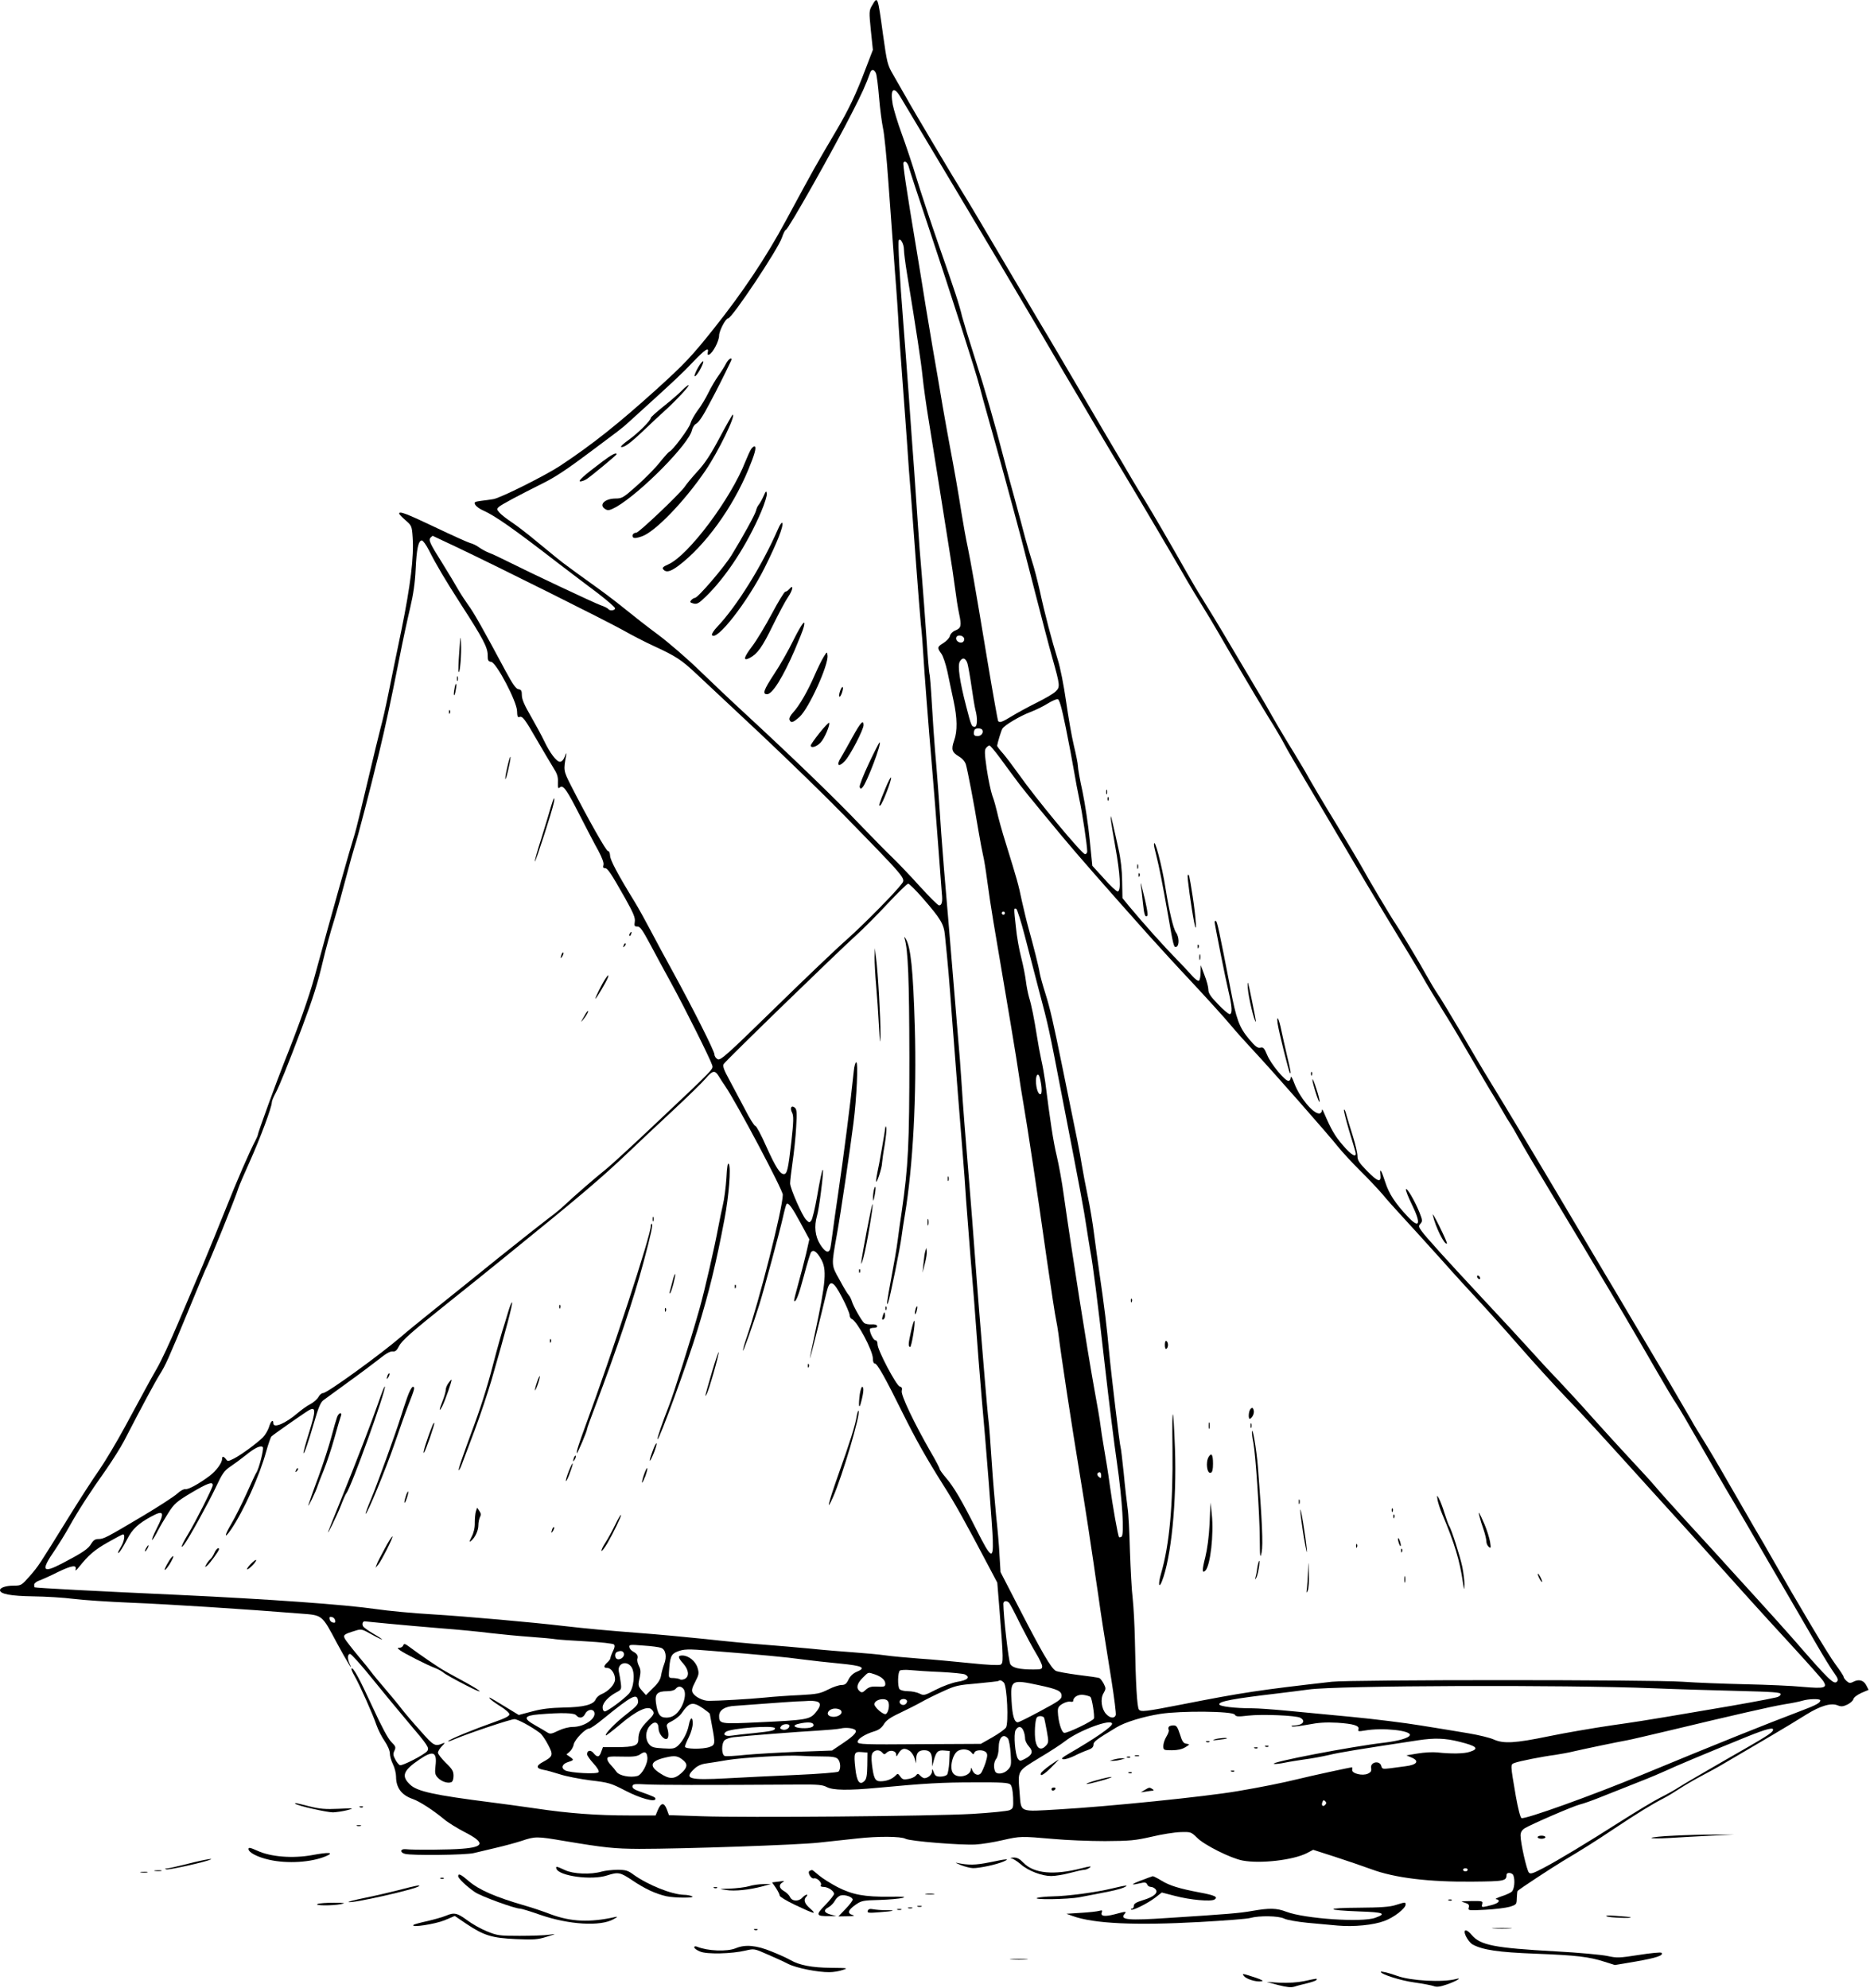 <?xml version="1.0" standalone="no"?>
<!DOCTYPE svg PUBLIC "-//W3C//DTD SVG 20010904//EN"
 "http://www.w3.org/TR/2001/REC-SVG-20010904/DTD/svg10.dtd">
<svg version="1.0" xmlns="http://www.w3.org/2000/svg"
 width="1204pt" height="1280pt" viewBox="0 0 1204 1280"
 preserveAspectRatio="xMidYMid meet">
<g transform="translate(0,1280) scale(0.1,-0.1)"
fill="#000000" stroke="none">
<path d="M5615 12765 c-20 -34 -20 -41 -8 -161 l13 -125 -46 -120 c-63 -167
-110 -265 -189 -399 -144 -245 -133 -225 -326 -582 -127 -236 -277 -460 -460
-690 -144 -181 -189 -229 -371 -394 -245 -221 -410 -353 -621 -493 -92 -61
-387 -209 -431 -215 -17 -3 -52 -8 -79 -11 -42 -6 -46 -8 -37 -25 6 -11 29
-28 53 -38 76 -34 193 -116 479 -337 79 -60 194 -148 256 -194 61 -47 112 -91
112 -98 0 -15 -36 -18 -44 -4 -4 5 -25 16 -49 24 -42 15 -462 213 -607 286
-41 21 -91 44 -110 51 -19 7 -48 23 -65 35 -16 12 -42 25 -57 28 -15 4 -117
50 -226 102 -185 88 -232 106 -232 88 0 -4 18 -23 41 -43 39 -34 41 -37 46
-110 9 -124 -14 -310 -72 -595 -31 -148 -69 -335 -85 -415 -16 -80 -38 -176
-49 -215 -10 -38 -49 -198 -86 -355 -37 -157 -73 -305 -81 -330 -30 -94 -143
-494 -259 -920 -35 -129 -105 -325 -195 -550 -48 -120 -170 -455 -170 -467 0
-4 -7 -21 -16 -38 -36 -67 -120 -261 -191 -440 -41 -104 -108 -266 -147 -360
-40 -93 -112 -263 -161 -378 -48 -114 -108 -242 -133 -285 -24 -42 -60 -106
-79 -142 -20 -36 -78 -144 -130 -240 -52 -96 -126 -220 -164 -275 -39 -55
-130 -196 -202 -313 -191 -308 -187 -303 -245 -370 -53 -60 -55 -62 -104 -62
-49 0 -88 -13 -88 -29 0 -25 70 -38 213 -40 81 -1 197 -8 258 -16 61 -8 229
-19 372 -25 232 -9 747 -42 1092 -70 143 -11 136 -5 235 -191 58 -108 112
-197 81 -132 -15 31 -14 63 3 63 8 0 70 -69 137 -152 68 -84 174 -213 236
-286 130 -153 139 -167 123 -188 -20 -24 -160 -96 -175 -90 -8 3 -21 19 -30
37 -14 25 -15 37 -5 57 10 22 7 28 -21 56 -21 21 -63 100 -121 226 -86 187
-125 257 -135 246 -3 -3 6 -24 20 -48 33 -57 119 -250 141 -316 10 -29 33 -75
52 -102 20 -30 34 -62 34 -80 0 -17 9 -48 20 -70 11 -22 20 -58 20 -80 0 -71
35 -119 108 -144 45 -16 131 -72 201 -130 23 -20 83 -57 131 -82 133 -68 130
-97 -13 -108 -78 -7 -315 -9 -366 -3 -34 3 -38 -21 -4 -30 42 -12 394 -8 444
5 24 6 87 21 139 33 52 12 127 32 167 45 89 30 99 30 275 0 263 -44 322 -50
483 -51 287 0 1017 25 1155 40 74 8 187 20 250 27 133 15 280 14 310 -2 29
-16 358 -42 450 -37 41 2 120 15 175 28 115 26 118 26 325 8 85 -8 236 -14
335 -14 161 1 193 4 299 28 66 16 150 29 187 30 66 2 68 1 106 -36 46 -47 218
-133 293 -147 116 -22 328 3 415 48 l40 21 140 -45 c77 -25 182 -61 234 -80
150 -56 372 -83 654 -80 204 2 216 4 217 44 0 18 37 15 44 -4 12 -31 6 -91
-11 -105 -9 -8 -39 -21 -67 -30 -28 -10 -43 -17 -33 -18 9 -1 17 -6 17 -11 0
-12 -27 -24 -79 -35 -31 -7 -33 -5 -28 14 5 20 2 21 -71 20 -67 -1 -73 -2 -43
-10 27 -8 32 -14 28 -31 -6 -20 -4 -21 106 -15 62 3 132 12 157 19 44 14 45
15 46 56 1 23 3 44 5 46 15 15 214 145 286 189 142 85 209 127 339 214 139 93
248 160 314 193 25 13 70 40 100 60 30 20 93 57 140 82 47 25 112 60 145 80
33 19 101 59 150 88 50 29 124 73 165 97 106 63 135 80 220 133 90 56 160 77
202 59 23 -9 34 -8 62 5 18 9 36 24 39 35 2 11 25 28 51 40 l47 20 -16 31
c-17 32 -49 40 -86 19 -16 -8 -25 -7 -40 7 -10 9 -19 22 -19 27 0 6 -24 42
-53 81 -44 58 -237 382 -421 706 -20 36 -62 109 -94 162 -31 53 -110 190 -176
305 -65 114 -138 237 -161 273 -23 36 -57 92 -75 125 -19 33 -82 141 -140 240
-59 99 -167 281 -240 405 -73 124 -152 257 -175 295 -23 39 -95 160 -160 270
-252 426 -451 759 -623 1040 -17 28 -83 140 -147 250 -65 110 -131 220 -149
245 -17 25 -49 79 -72 120 -43 79 -175 298 -200 334 -24 34 -174 286 -209 351
-18 33 -97 166 -175 295 -79 129 -155 258 -170 285 -15 28 -41 73 -58 100 -16
28 -56 93 -88 145 -31 52 -74 124 -94 160 -20 36 -52 92 -72 125 -20 33 -102
173 -184 310 -81 138 -168 281 -193 320 -25 38 -70 115 -101 170 -112 198
-213 371 -264 455 -29 47 -69 112 -88 145 -19 33 -93 159 -165 280 -71 121
-165 281 -208 355 -43 74 -111 189 -150 255 -40 66 -124 208 -187 315 -263
446 -347 588 -383 645 -60 97 -314 523 -362 610 -25 44 -62 109 -83 145 -36
62 -39 74 -65 259 -34 248 -34 248 -70 186z m25 -437 c5 -13 14 -83 20 -157 6
-74 18 -162 25 -195 8 -34 24 -191 35 -351 12 -159 30 -411 41 -560 12 -148
23 -313 25 -365 3 -52 14 -212 25 -355 11 -143 24 -327 30 -410 5 -82 16 -233
25 -335 8 -102 23 -306 34 -455 11 -148 24 -313 29 -365 6 -52 13 -142 16
-200 6 -101 29 -407 60 -770 8 -96 24 -296 35 -445 11 -148 22 -292 24 -318 6
-53 0 -77 -18 -77 -7 0 -63 56 -125 124 -61 68 -140 150 -174 183 -34 32 -127
127 -207 210 -157 165 -428 427 -721 698 -101 93 -245 229 -319 301 -74 72
-191 173 -260 225 -69 51 -161 123 -205 159 -44 36 -127 100 -184 141 -57 41
-120 86 -140 101 -20 15 -47 35 -61 45 -27 19 -76 58 -210 169 -47 39 -112 89
-145 111 -33 22 -69 50 -79 62 -17 19 -18 24 -5 36 13 14 130 76 290 156 73
36 157 92 294 195 180 134 213 159 240 184 17 15 55 50 85 77 213 193 274 250
342 322 77 81 105 99 95 62 -3 -14 -1 -18 9 -14 23 9 64 87 64 122 0 30 42
111 58 111 25 0 323 447 347 521 9 27 20 49 25 49 14 0 307 519 432 766 58
113 84 171 111 247 9 24 26 21 37 -5z m156 -150 c14 -24 181 -304 372 -623
191 -319 407 -684 481 -810 74 -127 169 -288 211 -360 43 -71 130 -220 195
-330 65 -110 148 -249 185 -310 65 -107 324 -545 406 -689 23 -39 65 -110 95
-157 30 -48 74 -122 99 -165 25 -43 56 -96 69 -119 13 -22 61 -103 106 -180
45 -77 114 -192 153 -255 40 -63 86 -142 103 -175 17 -33 80 -141 139 -240 59
-99 129 -217 156 -263 27 -46 64 -109 83 -140 18 -31 84 -142 146 -247 62
-104 155 -259 206 -342 52 -84 121 -199 154 -255 32 -57 95 -161 140 -233 45
-71 125 -206 179 -300 54 -93 119 -204 145 -245 25 -41 54 -91 65 -110 10 -19
28 -48 39 -64 11 -16 32 -52 47 -80 15 -28 57 -100 93 -161 79 -132 181 -301
245 -408 26 -43 102 -169 168 -280 130 -216 239 -402 391 -666 52 -90 107
-183 124 -207 16 -23 81 -134 145 -246 64 -112 144 -250 178 -308 35 -58 98
-166 141 -240 43 -74 108 -187 145 -250 37 -63 100 -171 140 -240 40 -69 110
-189 155 -267 45 -78 96 -161 113 -184 24 -33 29 -46 20 -56 -19 -24 -50 6
-283 274 -38 44 -151 169 -250 278 -99 108 -211 232 -250 275 -38 42 -131 143
-205 224 -74 81 -154 170 -178 199 -24 29 -96 108 -161 177 -64 69 -173 188
-242 265 -68 77 -169 187 -224 245 -56 58 -141 150 -190 205 -50 55 -182 199
-295 319 -247 265 -367 398 -397 439 -20 28 -21 33 -7 48 13 15 13 22 -6 70
-29 73 -83 166 -88 151 -2 -7 15 -50 37 -95 64 -130 52 -164 -27 -79 -78 83
-119 145 -142 217 -26 81 -38 99 -32 50 6 -53 -18 -45 -88 27 -49 50 -60 67
-60 94 0 19 -13 75 -29 126 -16 51 -35 113 -42 138 -6 25 -13 40 -16 34 -2 -6
13 -64 32 -130 20 -65 39 -129 42 -141 11 -43 -25 -24 -83 45 -50 58 -73 98
-122 212 -8 18 -11 20 -11 8 -1 -10 -9 -18 -18 -18 -41 1 -126 105 -159 193
-13 36 -23 52 -23 40 -1 -13 -7 -23 -15 -23 -24 0 -114 110 -137 166 -19 46
-26 53 -44 48 -18 -4 -32 7 -73 55 -64 77 -82 126 -121 331 -72 372 -85 430
-93 430 -4 0 -8 -2 -8 -4 0 -15 72 -377 89 -446 24 -100 27 -150 8 -150 -8 0
-42 29 -75 64 -48 49 -62 71 -62 94 0 16 -11 58 -25 93 l-24 64 -1 -47 c0 -26
-5 -50 -11 -53 -5 -4 -24 10 -42 30 -18 21 -66 72 -107 114 -73 74 -209 226
-299 334 l-44 54 -2 109 c-1 72 -9 143 -24 209 -12 55 -28 127 -36 160 -24
107 -16 29 15 -142 33 -183 39 -293 16 -293 -8 0 -48 37 -88 83 l-75 82 -17
169 c-9 93 -30 231 -46 308 -17 76 -30 151 -30 166 0 15 -12 74 -26 132 -14
58 -36 186 -50 284 -15 104 -37 217 -54 270 -37 119 -83 292 -115 441 -15 66
-37 152 -50 190 -12 39 -32 106 -44 150 -11 44 -42 157 -67 250 -26 94 -56
204 -66 245 -64 247 -129 471 -190 660 -38 118 -75 240 -83 270 -19 81 -47
165 -152 465 -52 149 -116 342 -143 431 -27 89 -70 217 -95 285 -25 68 -50
151 -57 185 -18 100 5 124 48 52z m57 -459 c5 -19 60 -187 123 -374 146 -437
308 -943 329 -1026 9 -35 40 -149 70 -254 49 -173 142 -513 202 -740 13 -49
55 -214 94 -365 39 -151 85 -329 104 -395 51 -181 52 -189 20 -219 -15 -14
-70 -46 -123 -72 -54 -27 -124 -65 -158 -86 -62 -38 -79 -44 -88 -30 -2 4 -32
169 -65 367 -90 542 -110 652 -130 750 -11 50 -29 151 -41 225 -20 130 -45
271 -75 430 -8 41 -28 154 -45 250 -16 96 -45 267 -65 380 -19 113 -40 237
-46 275 -6 39 -31 194 -56 345 -70 419 -91 564 -86 573 10 16 28 -1 36 -34z
m-33 -526 c0 -19 9 -89 20 -156 62 -380 90 -564 100 -662 6 -60 24 -189 40
-285 15 -96 42 -265 60 -375 17 -110 47 -294 65 -410 19 -115 39 -250 45 -299
6 -49 17 -120 25 -157 17 -79 14 -93 -25 -109 -16 -6 -31 -22 -34 -35 -3 -13
-22 -33 -41 -45 -41 -25 -42 -31 -15 -68 12 -15 29 -68 40 -117 10 -50 28
-133 39 -185 25 -116 26 -197 4 -259 -20 -57 -14 -75 31 -102 22 -13 39 -32
45 -52 11 -38 53 -256 80 -422 11 -66 25 -138 30 -160 6 -22 18 -96 27 -165 9
-69 27 -188 40 -265 87 -510 154 -911 163 -980 6 -44 20 -132 31 -195 26 -151
88 -559 150 -1000 28 -195 55 -371 60 -390 4 -19 11 -60 15 -90 12 -108 85
-588 140 -920 13 -80 36 -221 50 -315 14 -93 30 -201 36 -240 5 -38 19 -131
30 -205 20 -142 28 -194 84 -542 19 -119 32 -224 29 -232 -9 -23 -37 -20 -62
7 -30 32 -39 98 -17 134 16 28 16 32 1 62 -10 18 -22 34 -29 36 -7 3 -68 12
-136 20 -68 9 -133 21 -143 26 -31 17 -90 119 -255 440 l-101 196 -7 114 c-3
63 -13 173 -21 244 -7 72 -21 231 -29 355 -8 124 -17 241 -20 260 -3 19 -14
143 -25 275 -11 132 -27 323 -35 425 -8 102 -22 277 -30 390 -8 113 -24 315
-35 450 -27 326 -39 476 -50 650 -5 80 -14 197 -20 260 -5 63 -15 178 -21 255
-6 77 -26 316 -44 530 -19 215 -39 462 -45 550 -13 203 -28 401 -40 535 -5 58
-14 190 -20 294 -6 105 -13 193 -16 197 -2 5 -11 108 -19 231 -8 123 -22 304
-30 403 -9 99 -20 245 -25 325 -5 80 -16 237 -24 350 -9 113 -24 331 -35 485
-11 154 -27 363 -35 465 -23 286 -36 522 -29 533 10 17 33 -24 33 -60z m-2884
-1914 c278 -132 968 -477 1074 -536 58 -33 147 -79 198 -102 147 -68 179 -89
281 -185 53 -49 238 -223 411 -385 173 -163 410 -393 525 -511 405 -414 406
-416 383 -448 -38 -53 -240 -258 -354 -360 -73 -64 -285 -267 -472 -450 -307
-300 -343 -332 -362 -322 -11 6 -20 19 -20 30 0 22 -142 303 -269 535 -46 83
-110 202 -143 265 -33 63 -78 144 -100 180 -113 184 -159 272 -160 300 -1 17
-6 30 -14 30 -11 0 -126 203 -237 420 -50 99 -50 99 -31 200 2 15 -1 12 -9
-10 -9 -23 -20 -35 -32 -35 -22 0 -65 57 -102 135 -14 30 -52 100 -84 156 -42
72 -59 111 -59 137 0 29 -4 36 -22 39 -16 2 -37 32 -86 123 -140 262 -205 377
-238 420 -18 25 -48 71 -66 102 -18 32 -63 107 -101 168 -80 127 -90 148 -74
164 6 6 12 11 12 11 1 0 69 -32 151 -71z m-175 -21 c48 -95 103 -188 209 -353
139 -215 170 -274 170 -323 0 -35 3 -41 23 -44 33 -5 165 -255 166 -317 1 -33
4 -42 15 -38 20 8 34 -11 113 -148 38 -66 85 -144 103 -174 27 -42 34 -62 32
-98 -1 -38 1 -43 13 -33 21 18 45 -16 131 -186 42 -82 94 -182 116 -221 26
-49 37 -80 33 -93 -4 -14 -2 -20 9 -20 18 0 37 -28 131 -194 54 -97 66 -126
62 -151 -4 -27 -2 -31 16 -31 18 1 33 -21 83 -114 33 -63 96 -178 138 -255 86
-157 251 -488 261 -523 8 -27 22 -13 -365 -378 -140 -133 -282 -263 -315 -290
-68 -54 -210 -177 -271 -235 -22 -21 -67 -58 -100 -82 -32 -24 -178 -139 -324
-256 -146 -118 -332 -268 -415 -334 -82 -66 -177 -143 -210 -172 -133 -115
-478 -365 -504 -365 -10 0 -24 -12 -31 -26 -8 -14 -31 -34 -51 -45 -21 -10
-58 -37 -84 -59 -77 -66 -155 -99 -155 -65 0 29 -17 15 -28 -24 -7 -21 -24
-51 -39 -66 -38 -38 -140 -113 -187 -137 -36 -18 -41 -19 -51 -4 -15 19 -25
21 -25 3 0 -27 -37 -77 -80 -110 -68 -51 -137 -89 -157 -86 -10 2 -33 -11 -51
-28 -18 -17 -119 -83 -225 -146 -234 -139 -249 -147 -284 -147 -20 0 -32 -8
-45 -29 -18 -34 -58 -60 -188 -128 -128 -67 -139 -47 -46 87 24 36 66 103 92
150 58 104 132 219 237 367 43 62 95 145 116 185 114 221 199 379 228 425 39
62 56 100 185 412 55 134 104 251 108 260 26 48 199 476 215 531 4 14 38 93
75 175 65 145 140 345 140 377 0 9 11 35 24 59 25 47 79 180 169 419 74 198
101 283 137 435 17 72 48 186 70 255 21 69 56 195 78 280 22 85 48 176 56 202
18 51 96 352 156 598 43 179 74 324 131 610 22 113 54 260 70 327 20 84 31
160 35 245 6 134 18 188 40 188 7 0 28 -28 45 -62z m3447 -571 c2 -9 -4 -20
-12 -23 -21 -8 -46 13 -39 32 8 20 47 13 51 -9z m21 -159 c5 -18 17 -85 26
-148 9 -63 20 -131 25 -150 15 -54 13 -110 -4 -110 -20 0 -22 3 -55 131 -42
161 -56 260 -42 288 17 31 38 26 50 -11z m633 -413 c20 -99 44 -225 53 -280 9
-55 25 -138 35 -185 18 -81 50 -294 50 -332 0 -10 -6 -18 -14 -18 -20 0 -317
358 -430 519 -32 45 -76 103 -97 128 -22 24 -39 47 -39 51 2 17 26 98 34 110
14 23 114 82 180 107 35 13 85 38 112 55 27 17 56 29 64 28 11 -2 25 -51 52
-183z m-538 -14 c11 -18 -6 -41 -30 -41 -17 0 -24 6 -24 18 0 10 3 22 7 25 9
10 41 8 47 -2z m112 -178 c32 -43 75 -103 98 -133 38 -53 90 -117 304 -375 93
-112 298 -346 556 -635 61 -68 189 -208 285 -310 95 -102 205 -223 244 -270
39 -47 108 -123 152 -170 97 -103 482 -540 544 -619 25 -31 87 -98 138 -149
52 -51 117 -120 145 -153 28 -34 85 -98 127 -143 42 -45 152 -167 246 -271 93
-105 206 -228 250 -275 44 -47 159 -175 255 -285 96 -110 229 -256 295 -325
118 -122 223 -237 560 -610 93 -102 207 -228 254 -280 47 -52 122 -135 166
-185 144 -161 275 -307 474 -523 108 -118 203 -224 211 -238 27 -43 7 -48
-132 -36 -68 7 -235 14 -373 17 -137 3 -317 10 -400 16 -201 14 -2141 14
-2260 0 -465 -53 -574 -69 -965 -146 -240 -47 -264 -49 -277 -33 -12 14 -21
166 -26 448 -2 91 -8 210 -14 265 -7 55 -14 195 -18 310 -3 116 -9 239 -15
275 -5 36 -17 137 -25 225 -9 87 -18 162 -20 165 -5 8 -62 484 -75 625 -12
134 -31 294 -61 495 -11 74 -26 189 -35 255 -8 66 -26 174 -40 240 -14 66 -31
158 -39 205 -13 82 -24 137 -120 605 -66 325 -84 401 -115 500 -16 50 -32 108
-36 130 -6 41 -40 173 -75 300 -11 39 -28 113 -40 165 -22 107 -32 140 -100
360 -27 85 -53 180 -59 210 -7 30 -20 79 -31 107 -10 29 -26 106 -36 172 -14
99 -15 122 -4 135 7 9 17 16 22 16 4 0 34 -35 65 -77z m-496 -905 c117 -135
137 -167 144 -241 20 -194 28 -288 46 -537 23 -302 54 -696 70 -890 6 -69 15
-192 20 -275 6 -82 19 -251 29 -375 18 -210 26 -310 51 -650 6 -74 15 -184 20
-245 29 -318 70 -841 72 -920 4 -131 -11 -122 -105 65 -96 191 -146 276 -197
335 -22 26 -40 51 -40 56 0 6 -26 56 -59 112 -106 185 -192 365 -185 391 4 17
1 25 -13 28 -23 7 -143 235 -143 272 0 16 -6 26 -14 26 -12 0 -36 47 -36 71 0
5 12 9 26 9 16 0 24 5 21 13 -2 7 -18 11 -37 9 -18 -1 -38 3 -46 9 -16 13 -69
106 -79 139 -4 14 -13 32 -20 40 -8 8 -35 53 -60 100 -54 96 -53 88 -16 295
23 127 83 532 106 714 21 164 31 391 18 391 -6 0 -13 -26 -16 -57 -20 -196
-66 -553 -102 -798 -13 -88 -29 -199 -35 -248 -6 -48 -13 -94 -16 -102 -11
-27 -34 -15 -64 33 -32 51 -39 116 -20 182 6 19 17 87 25 150 27 209 13 194
-25 -28 -13 -73 -29 -140 -36 -150 -12 -16 -14 -16 -34 4 -25 25 -102 200
-103 234 0 14 7 76 16 138 9 61 20 163 23 225 6 95 4 114 -9 125 -22 18 -33
-3 -17 -33 10 -20 10 -54 -5 -187 -20 -175 -27 -208 -48 -208 -25 0 -53 44
-113 177 -32 73 -64 133 -71 133 -6 0 -37 48 -67 108 -31 59 -77 144 -101 190
-34 62 -43 87 -36 100 10 19 736 724 857 833 39 35 127 123 195 196 68 73 129
132 136 133 7 0 49 -42 93 -92z m658 -244 c24 -93 65 -252 92 -354 61 -229 64
-243 149 -685 118 -608 140 -726 156 -835 9 -58 20 -127 25 -155 16 -81 47
-323 95 -750 25 -220 59 -494 76 -610 35 -241 49 -468 30 -480 -7 -4 -14 -5
-16 -3 -7 7 -42 205 -60 338 -9 69 -26 172 -36 230 -10 58 -21 128 -24 155 -3
28 -21 133 -40 235 -45 250 -144 876 -196 1245 -11 83 -32 196 -45 251 -22 90
-43 229 -74 476 -6 42 -17 107 -26 145 -8 37 -21 106 -28 153 -18 113 -34 195
-51 250 -7 25 -16 71 -20 104 -4 32 -17 100 -30 150 -13 50 -29 138 -34 195
-14 128 -14 124 2 119 6 -3 31 -81 55 -174z m-128 146 c0 -5 -4 -10 -10 -10
-5 0 -10 5 -10 10 0 6 5 10 10 10 6 0 10 -4 10 -10z m-1844 -1047 c9 -16 29
-46 44 -68 76 -112 370 -667 370 -698 0 -85 -151 -683 -235 -926 -14 -41 -23
-76 -21 -78 3 -4 68 178 105 297 31 99 130 465 151 558 10 46 21 86 24 89 12
12 37 -23 91 -123 l56 -104 -21 -93 c-12 -50 -35 -139 -51 -196 -16 -57 -28
-105 -26 -108 11 -10 29 35 63 162 20 77 41 145 46 152 15 19 36 4 63 -42 40
-68 34 -144 -40 -490 -14 -66 -28 -133 -30 -150 -4 -26 67 257 107 425 20 84
42 77 100 -35 26 -49 47 -100 48 -111 0 -12 6 -24 14 -27 35 -14 136 -204 136
-255 0 -20 5 -32 13 -32 15 0 68 -94 177 -315 87 -175 153 -292 263 -467 78
-122 142 -238 299 -536 l49 -93 14 -172 c26 -326 26 -346 7 -356 -11 -5 -85
-2 -197 10 -99 10 -245 24 -325 29 -80 6 -179 15 -220 21 -41 6 -131 14 -200
19 -69 5 -195 15 -280 24 -85 8 -222 20 -303 26 -82 6 -251 22 -375 36 -125
13 -317 31 -427 39 -206 16 -337 28 -485 45 -203 24 -633 62 -845 75 -126 7
-291 23 -365 34 -199 29 -689 64 -1265 91 -550 25 -923 45 -932 49 -2 0 -3 8
-3 17 0 8 14 20 31 26 17 6 72 30 121 55 91 44 125 49 114 15 -3 -9 7 -2 22
17 63 79 102 112 187 160 49 28 93 51 97 51 15 0 8 -45 -12 -78 -11 -18 -20
-36 -20 -40 1 -13 31 32 60 89 32 63 71 99 154 144 81 44 88 28 36 -75 -23
-45 -36 -79 -30 -75 6 3 22 30 36 58 15 29 46 81 69 117 37 58 52 71 147 128
105 62 138 74 138 49 0 -16 -110 -234 -160 -317 -39 -64 -54 -104 -24 -65 31
41 156 268 203 367 41 88 54 107 92 133 24 16 69 49 99 73 61 50 99 67 112 54
9 -9 -26 -146 -43 -167 -4 -6 -32 -65 -62 -133 -30 -67 -74 -154 -97 -193 -47
-79 -48 -104 -2 -37 80 118 184 347 226 502 14 49 29 92 33 96 16 15 222 159
243 170 44 23 44 -3 1 -141 -23 -72 -39 -134 -37 -136 5 -6 31 70 71 207 24
83 39 120 56 133 13 10 85 62 159 116 74 53 164 121 200 149 43 35 72 52 88
50 17 -2 26 5 40 32 19 38 79 91 328 290 93 74 250 200 348 280 501 406 624
511 801 679 55 53 182 172 283 266 100 93 198 189 217 212 42 50 58 53 81 16z
m2068 -10 c13 -48 17 -101 7 -108 -15 -8 -31 37 -31 86 0 40 15 53 24 22z
m396 -2564 c0 -18 -2 -19 -15 -9 -15 12 -12 30 6 30 5 0 9 -10 9 -21z m-592
-821 c6 -7 38 -68 71 -136 34 -67 79 -151 101 -187 22 -36 40 -74 40 -85 0
-18 -7 -20 -57 -20 -89 0 -133 10 -148 34 -11 17 -45 314 -45 389 0 20 23 23
38 5z m-4340 -112 c3 -13 -1 -17 -14 -14 -11 2 -20 11 -22 22 -3 13 1 17 14
14 11 -2 20 -11 22 -22z m342 -21 c80 -8 233 -21 340 -30 107 -8 251 -22 320
-31 69 -8 184 -19 255 -24 72 -5 144 -12 161 -15 17 -3 107 -9 199 -14 92 -5
172 -14 178 -20 7 -7 5 -21 -7 -44 -9 -19 -16 -39 -16 -44 0 -6 -9 -18 -20
-28 -25 -23 -25 -35 -1 -35 26 0 51 -37 51 -73 0 -32 -40 -76 -87 -96 -16 -6
-33 -22 -38 -34 -15 -34 -77 -50 -206 -52 -83 -2 -139 -8 -202 -25 l-87 -23
-87 53 c-110 67 -107 65 -99 52 4 -6 34 -28 66 -48 33 -20 60 -44 60 -53 0
-11 -29 -26 -98 -50 -128 -45 -283 -108 -296 -122 -6 -5 11 -1 38 11 92 39
363 130 388 130 21 0 107 -46 166 -90 11 -9 34 -42 51 -75 35 -66 32 -75 -34
-111 -45 -24 -44 -41 3 -50 20 -3 69 -17 107 -29 39 -13 127 -30 196 -39 119
-14 132 -18 225 -66 96 -50 194 -77 194 -53 0 10 -8 14 -103 48 -35 12 -47 22
-45 34 3 14 15 15 88 11 73 -4 367 -5 988 -1 117 1 149 -2 175 -16 39 -21 137
-23 327 -5 309 29 416 35 623 35 179 1 220 -2 233 -14 9 -10 15 -39 17 -84 2
-65 1 -70 -23 -81 -14 -6 -122 -17 -240 -24 -266 -15 -1461 -25 -1744 -15
l-209 7 -14 38 c-18 46 -37 43 -58 -6 l-14 -34 -168 0 c-208 0 -389 13 -603
45 -91 13 -219 31 -285 39 -370 47 -479 71 -524 114 -59 55 -46 91 59 162 89
61 115 50 104 -41 -5 -46 -3 -57 15 -76 24 -25 63 -38 86 -29 9 3 15 19 15 41
0 30 -8 44 -50 84 -27 27 -50 56 -50 65 0 9 12 29 26 43 19 19 21 24 7 18 -53
-22 -58 -20 -148 82 -49 54 -102 117 -119 139 -17 23 -65 81 -106 129 -41 48
-82 97 -90 109 -8 11 -46 59 -86 106 -39 47 -76 95 -83 107 -13 25 -7 30 65
52 40 13 44 12 108 -24 36 -20 66 -34 66 -32 0 3 -24 19 -54 36 -29 17 -59 38
-66 46 -11 14 -6 35 8 35 4 -1 72 -7 152 -15z m1757 -156 c29 -11 38 -57 19
-105 -8 -21 -17 -55 -20 -74 -4 -25 -20 -50 -52 -80 l-45 -45 -25 28 c-27 31
-27 35 -14 91 6 30 5 47 -6 68 -8 16 -13 37 -10 46 6 20 -1 33 -29 48 -11 6
-22 19 -23 28 -3 16 4 17 90 10 51 -3 103 -10 115 -15z m323 -19 c318 -25 485
-41 585 -55 61 -8 170 -20 244 -27 145 -14 170 -27 107 -53 -24 -10 -42 -28
-53 -50 -13 -28 -23 -35 -45 -35 -16 0 -55 -13 -86 -29 -51 -26 -71 -30 -182
-36 -69 -3 -171 -10 -227 -16 -101 -10 -299 -21 -359 -21 -39 0 -90 26 -104
52 -8 15 -5 30 16 70 24 47 26 55 15 91 -13 43 -58 79 -98 79 -31 0 -29 -13 7
-53 35 -40 39 -81 10 -97 -11 -6 -26 -8 -33 -3 -6 4 -25 7 -42 8 -28 0 -30 2
-28 35 6 99 13 118 51 134 44 18 70 19 222 6z m-563 -16 c7 -20 -22 -45 -43
-37 -17 6 -18 40 -1 46 23 10 38 7 44 -9z m49 -89 c25 -38 15 -136 -17 -171
-34 -37 -138 -114 -155 -114 -8 0 -14 10 -14 26 0 29 37 69 89 97 31 16 33 20
28 60 -3 23 -8 54 -12 70 -14 55 49 80 81 32z m1989 -31 c77 -4 148 -11 158
-16 35 -18 18 -36 -46 -47 -36 -6 -96 -28 -141 -51 -74 -38 -78 -39 -106 -25
-16 8 -49 15 -73 15 -25 0 -49 6 -55 13 -14 16 -12 110 2 120 6 4 36 6 66 3
30 -3 118 -9 195 -12z m-424 -15 c44 -15 69 -37 69 -61 0 -19 -5 -21 -63 -18
-28 1 -46 -5 -63 -21 -19 -18 -26 -20 -39 -9 -24 20 -18 49 19 86 39 39 33 37
77 23z m832 -53 c21 -21 32 -261 14 -290 -8 -12 -48 -40 -88 -63 l-74 -42
-395 -2 c-353 -3 -395 -1 -398 13 -4 19 46 51 105 69 31 9 48 22 63 45 14 25
40 44 102 73 46 22 108 53 138 70 30 17 94 49 141 70 80 37 98 41 220 51 74 7
136 14 138 16 8 8 20 4 34 -10z m225 -17 c122 -26 147 -38 147 -69 0 -22 -18
-34 -135 -97 -74 -40 -140 -73 -147 -73 -22 0 -35 41 -40 136 -8 137 -1 141
175 103z m3957 -20 c143 -6 386 -13 540 -17 234 -6 280 -9 280 -21 0 -8 -13
-18 -30 -21 -55 -13 -259 -50 -410 -75 -82 -14 -215 -36 -295 -50 -80 -14
-239 -39 -355 -55 -115 -17 -297 -48 -403 -70 -218 -45 -291 -49 -354 -21 -24
11 -97 29 -163 40 -66 11 -203 34 -305 50 -102 17 -304 42 -450 56 -146 14
-335 32 -420 40 -85 8 -182 15 -216 15 -113 0 -214 12 -214 26 0 19 90 36 370
69 69 8 161 20 205 26 184 26 1650 31 2220 8z m-6247 -1 c28 -28 4 -119 -44
-163 -19 -17 -38 -25 -64 -25 -42 0 -56 21 -67 98 -7 55 10 72 73 72 25 0 47
6 54 15 15 18 32 19 48 3z m2623 -55 c10 -10 28 -123 22 -139 -6 -16 -172 -96
-191 -92 -18 3 -39 75 -41 136 -1 26 5 36 30 51 17 10 39 16 50 14 10 -3 19
-1 19 5 0 25 34 44 68 38 20 -3 39 -9 43 -13z m-2913 -25 c3 -22 -9 -35 -77
-88 -71 -55 -139 -126 -130 -135 2 -1 44 31 93 72 101 86 176 122 201 96 22
-22 19 -31 -26 -75 -44 -44 -59 -74 -59 -119 0 -39 -27 -49 -140 -49 l-88 0
-11 -30 c-12 -36 -26 -38 -50 -8 -18 22 -41 18 -41 -8 0 -8 18 -34 41 -59 24
-26 38 -49 33 -56 -9 -15 -184 -5 -215 11 -28 15 -20 41 16 53 41 13 42 15 15
34 l-23 16 20 17 c11 9 24 30 27 48 8 33 75 102 100 102 8 0 49 28 91 63 186
151 217 167 223 115z m1610 -4 c12 -21 2 -74 -15 -81 -16 -6 -73 43 -73 63 0
31 72 46 88 18z m122 1 c0 -9 -7 -18 -16 -22 -18 -7 -39 11 -30 26 11 17 46
13 46 -4z m5880 6 c0 -16 -27 -31 -131 -70 -224 -85 -531 -208 -1014 -408
-323 -134 -755 -289 -779 -280 -7 3 -22 60 -36 139 -36 210 -36 206 -9 216 30
12 184 42 262 52 33 5 89 15 125 24 65 15 271 58 342 71 19 3 136 31 260 60
421 101 665 157 750 171 47 7 99 18 115 23 39 12 115 14 115 2z m-6462 -7 c30
-8 27 -32 -8 -73 -36 -43 -61 -47 -363 -61 -250 -12 -257 -11 -257 41 0 38 38
62 104 65 28 2 114 8 191 14 77 6 167 12 200 14 33 1 71 3 85 4 14 1 35 -1 48
-4z m-732 -44 c24 -17 44 -33 44 -35 0 -2 7 -39 15 -82 21 -111 20 -119 -16
-132 -45 -16 -159 -14 -159 2 0 6 11 34 25 61 14 28 25 67 25 88 0 48 -15 42
-25 -9 -9 -49 -37 -102 -68 -132 -23 -21 -33 -23 -98 -19 -60 3 -74 8 -90 27
-26 32 -24 84 4 117 30 35 57 27 57 -16 0 -32 33 -74 53 -67 13 4 14 38 2 74
-6 18 -1 25 34 42 22 12 48 33 58 47 51 74 72 79 139 34z m892 -22 c4 -21 -36
-39 -67 -31 -44 11 -14 56 34 51 19 -2 31 -9 33 -20z m-1592 -2 c16 -41 -64
-96 -138 -96 -25 0 -64 -10 -93 -24 -43 -21 -53 -23 -70 -12 -11 7 -46 28 -78
46 -81 45 -75 63 23 71 146 12 227 10 240 -6 19 -23 45 -18 58 10 13 27 49 34
58 11z m4124 -17 c8 -13 20 -14 87 -6 88 10 308 1 335 -14 38 -21 16 -48 -40
-50 -15 0 -21 -3 -14 -6 8 -3 54 3 104 12 67 13 115 16 189 12 105 -7 144 -19
135 -43 -5 -13 2 -14 42 -7 114 20 299 0 289 -30 -5 -18 -72 -37 -162 -48
-210 -24 -751 -128 -712 -137 9 -2 41 2 70 8 28 6 86 15 127 21 41 5 111 18
155 28 69 17 187 36 575 95 105 16 175 14 265 -9 114 -28 131 -45 69 -65 -37
-13 -122 -14 -211 -4 -29 3 -85 0 -125 -7 l-73 -12 33 -14 c53 -22 36 -47 -38
-56 -25 -3 -69 -9 -98 -13 -49 -6 -54 -5 -59 15 -10 38 -73 25 -65 -14 3 -19
-2 -27 -21 -36 -35 -16 -103 1 -101 24 1 9 1 17 -1 17 -11 0 -269 -56 -345
-75 -101 -25 -246 -54 -395 -79 -205 -35 -832 -99 -1149 -117 -257 -15 -241
-22 -251 104 -12 150 -18 139 127 228 71 42 145 91 165 107 89 70 303 149 303
112 0 -18 -104 -91 -280 -193 -43 -25 -50 -33 -34 -35 11 -2 43 8 70 21 27 14
66 31 87 38 26 9 37 19 37 34 0 20 17 33 148 112 55 34 175 70 282 87 134 21
468 18 480 -5z m-1227 -21 c2 -7 10 -46 17 -85 12 -67 12 -74 -5 -93 -31 -34
-58 -22 -68 30 -8 45 -3 132 8 150 9 14 42 12 48 -2z m-1487 -39 c11 -18 -18
-29 -71 -27 -55 3 -67 19 -20 29 49 11 83 10 91 -2z m-153 -14 c-3 -17 -29
-29 -48 -21 -14 5 -15 9 -5 22 14 16 56 16 53 -1z m-93 -14 c0 -14 -23 -19
-138 -31 -56 -5 -120 -13 -141 -16 -40 -6 -60 6 -38 24 29 24 317 45 317 23z
m513 -8 c20 -12 0 -36 -69 -83 l-77 -52 -221 -8 c-121 -5 -274 -14 -338 -20
-64 -7 -123 -10 -132 -7 -21 8 -22 80 -1 101 8 8 34 17 58 20 68 8 412 35 540
42 65 4 133 10 150 14 29 7 71 4 90 -7z m1087 -9 c6 -14 10 -36 10 -49 0 -13
11 -36 25 -51 29 -32 22 -55 -27 -80 -29 -15 -32 -15 -44 1 -18 24 -29 157
-15 184 16 29 39 27 51 -5z m4825 4 c-7 -18 -42 -40 -310 -193 -132 -76 -264
-153 -292 -171 -29 -19 -84 -50 -123 -69 -38 -19 -149 -86 -247 -148 -229
-146 -408 -254 -507 -306 -65 -34 -82 -40 -92 -29 -14 14 -54 191 -54 239 0
20 8 34 26 46 38 24 312 143 357 154 21 5 78 25 125 44 48 19 157 62 242 96
85 33 171 70 192 80 36 18 247 107 513 215 132 53 179 65 170 42z m-4925 -53
c6 -8 14 -51 17 -95 5 -75 4 -82 -17 -105 -27 -29 -75 -34 -84 -9 -10 27 -7
59 9 80 8 11 15 41 15 70 0 66 30 96 60 59z m-632 -80 c12 -9 26 -30 31 -48
l9 -32 1 31 c1 37 17 54 51 54 36 0 50 -17 51 -64 l1 -41 11 42 c15 55 27 65
68 61 l34 -3 -3 -70 c-2 -38 -9 -76 -14 -82 -6 -7 -25 -13 -43 -13 -27 0 -35
5 -43 28 -9 24 -11 25 -11 5 -1 -21 -27 -43 -50 -43 -5 0 -17 7 -26 16 -14 15
-17 15 -28 1 -7 -9 -28 -19 -48 -22 -31 -6 -39 -3 -52 15 -15 21 -17 22 -33 5
-22 -22 -58 -35 -95 -35 -35 0 -44 19 -55 109 -5 43 -3 65 6 76 16 19 44 19
60 0 12 -14 15 -14 31 1 21 19 59 10 59 -14 1 -14 3 -14 12 3 22 38 42 43 76
20z m398 -11 c10 -13 12 -13 18 1 7 19 60 20 76 0 9 -11 8 -25 -5 -67 -10 -29
-23 -59 -30 -67 -17 -18 -43 -8 -55 21 -6 17 -9 18 -9 6 -2 -46 -90 -64 -116
-24 -23 35 -1 125 35 143 29 15 70 9 86 -13z m-2088 -28 c5 -40 -35 -115 -65
-122 -45 -12 -116 2 -133 26 -8 12 -25 32 -37 45 -13 12 -23 30 -23 39 0 15
11 17 93 15 74 -2 98 1 118 14 30 22 43 17 47 -17z m1416 -54 c-1 -63 -5 -87
-18 -100 -31 -31 -50 -4 -59 82 -11 99 -7 108 40 104 l38 -3 -1 -83z m-1181
30 c26 -23 21 -47 -18 -81 -45 -39 -75 -39 -136 1 -73 47 -61 79 36 101 62 15
81 11 118 -21z m889 28 c65 0 90 -4 102 -16 19 -19 21 -67 4 -82 -7 -5 -128
-15 -268 -21 -140 -6 -344 -16 -452 -22 -243 -13 -276 -3 -208 61 21 20 46 31
78 35 26 4 88 13 137 22 98 16 390 33 470 27 28 -2 89 -4 137 -4z m3240 -312
c-15 -15 -26 -4 -18 18 5 13 9 15 18 6 9 -9 9 -15 0 -24z m918 -418 c0 -5 -7
-10 -15 -10 -8 0 -15 5 -15 10 0 6 7 10 15 10 8 0 15 -4 15 -10z"/>
<path d="M4674 10458 c-9 -18 -31 -53 -49 -78 -18 -25 -47 -74 -64 -109 -17
-35 -48 -87 -70 -115 -21 -29 -41 -65 -45 -81 -6 -29 -116 -177 -136 -183 -5
-2 -33 -33 -62 -69 -28 -36 -94 -103 -146 -149 -89 -79 -96 -84 -140 -84 -72
-1 -110 -44 -62 -70 16 -9 29 -5 68 16 156 90 468 405 487 494 4 17 15 35 25
40 19 10 47 52 90 135 15 28 31 59 37 70 32 61 103 205 103 210 0 17 -22 0
-36 -27z"/>
<path d="M4496 10436 c-15 -26 -26 -52 -24 -58 2 -6 17 10 32 36 15 26 26 52
24 58 -2 6 -17 -10 -32 -36z"/>
<path d="M4394 10289 c-16 -17 -68 -63 -116 -101 -49 -39 -88 -74 -88 -79 0
-17 -84 -100 -143 -142 -32 -23 -54 -43 -48 -45 18 -6 59 24 146 107 44 42
105 99 135 126 72 65 165 165 153 165 -5 0 -22 -14 -39 -31z"/>
<path d="M4634 9983 c-57 -108 -95 -166 -143 -218 -35 -38 -71 -82 -80 -96
-25 -40 -297 -299 -314 -299 -20 0 -32 -19 -20 -31 6 -6 27 -3 55 7 84 28 274
224 410 424 82 120 199 360 175 360 -2 0 -40 -66 -83 -147z"/>
<path d="M4836 9908 c-8 -13 -24 -48 -36 -78 -93 -240 -367 -606 -497 -664
-34 -15 -41 -22 -32 -33 18 -21 44 -15 96 23 172 129 350 374 452 622 39 94
52 140 41 147 -5 3 -16 -5 -24 -17z"/>
<path d="M3880 9829 c-124 -93 -163 -129 -143 -129 10 0 30 8 43 17 36 25 190
153 190 158 0 14 -32 -2 -90 -46z"/>
<path d="M4916 9605 c-10 -22 -24 -47 -31 -55 -7 -8 -15 -26 -18 -40 -7 -26
-85 -168 -157 -285 -48 -78 -217 -275 -236 -275 -6 0 -17 -7 -24 -15 -10 -12
-7 -15 15 -21 23 -6 35 1 82 47 130 127 264 333 353 542 23 54 40 108 37 120
-3 19 -6 16 -21 -18z"/>
<path d="M5010 9395 c-103 -237 -267 -500 -393 -632 -21 -22 -36 -46 -33 -52
28 -45 229 213 340 435 80 161 121 265 113 286 -3 7 -15 -9 -27 -37z"/>
<path d="M5080 9005 c-7 -8 -18 -15 -24 -15 -6 0 -45 -64 -86 -141 -41 -77
-98 -172 -127 -210 -56 -74 -61 -99 -15 -75 49 26 80 69 149 211 38 77 81 158
96 179 33 48 39 89 7 51z"/>
<path d="M5107 8675 c-31 -64 -86 -160 -122 -214 -68 -104 -78 -131 -46 -131
34 0 102 109 178 285 28 66 55 132 58 148 15 58 -13 22 -68 -88z"/>
<path d="M5303 8570 c-12 -19 -38 -72 -58 -118 -46 -106 -100 -198 -138 -239
-18 -19 -27 -38 -24 -47 9 -24 23 -20 66 19 59 54 186 333 179 394 -3 26 -3
26 -25 -9z"/>
<path d="M5411 8356 c-6 -16 -10 -34 -8 -40 3 -6 10 2 16 18 6 16 10 34 8 40
-3 6 -10 -2 -16 -18z"/>
<path d="M5276 8080 c-31 -39 -56 -75 -56 -80 0 -20 37 -9 63 18 26 27 64 118
55 128 -3 2 -31 -27 -62 -66z"/>
<path d="M5491 8058 c-28 -51 -62 -112 -76 -135 -33 -52 -16 -67 25 -23 34 36
120 202 120 231 0 38 -19 17 -69 -73z"/>
<path d="M5594 7884 c-36 -76 -62 -144 -59 -152 5 -13 8 -14 19 -1 27 28 126
289 109 289 -2 0 -34 -61 -69 -136z"/>
<path d="M5701 7724 c-42 -101 -47 -119 -33 -110 13 8 74 165 69 179 -2 6 -18
-25 -36 -69z"/>
<path d="M7122 7700 c0 -14 2 -19 5 -12 2 6 2 18 0 25 -3 6 -5 1 -5 -13z"/>
<path d="M7131 7654 c0 -11 3 -14 6 -6 3 7 2 16 -1 19 -3 4 -6 -2 -5 -13z"/>
<path d="M7430 7360 c0 -7 7 -39 15 -69 19 -75 40 -182 76 -386 34 -197 37
-207 52 -202 21 6 20 64 -2 94 -17 24 -44 140 -66 278 -22 147 -75 346 -75
285z"/>
<path d="M7322 7220 c0 -14 2 -19 5 -12 2 6 2 18 0 25 -3 6 -5 1 -5 -13z"/>
<path d="M7331 7164 c0 -11 3 -14 6 -6 3 7 2 16 -1 19 -3 4 -6 -2 -5 -13z"/>
<path d="M7647 7163 c-4 -8 22 -200 41 -299 20 -102 13 22 -9 164 -22 140 -24
149 -32 135z"/>
<path d="M7346 7095 c3 -22 9 -72 13 -112 7 -71 14 -93 28 -80 6 7 -5 68 -33
177 -9 38 -12 43 -8 15z"/>
<path d="M7711 6704 c0 -11 3 -14 6 -6 3 7 2 16 -1 19 -3 4 -6 -2 -5 -13z"/>
<path d="M7722 6635 c0 -16 2 -22 5 -12 2 9 2 23 0 30 -3 6 -5 -1 -5 -18z"/>
<path d="M8034 6439 c3 -56 43 -225 52 -217 1 2 -11 66 -27 143 -25 121 -28
131 -25 74z"/>
<path d="M8226 6210 c7 -51 72 -311 79 -319 9 -8 5 13 -19 114 -13 55 -29 127
-36 160 -15 75 -32 108 -24 45z"/>
<path d="M8441 5884 c0 -11 3 -14 6 -6 3 7 2 16 -1 19 -3 4 -6 -2 -5 -13z"/>
<path d="M8450 5849 c0 -24 42 -156 46 -144 2 6 -7 44 -21 85 -13 41 -24 68
-25 59z"/>
<path d="M9225 4977 c16 -76 77 -198 91 -184 3 2 -19 51 -47 108 -28 57 -48
91 -44 76z"/>
<path d="M9510 4581 c0 -5 5 -13 10 -16 6 -3 10 -2 10 4 0 5 -4 13 -10 16 -5
3 -10 2 -10 -4z"/>
<path d="M2957 8602 c-5 -68 -7 -126 -4 -129 9 -8 19 118 15 187 -2 55 -4 45
-11 -58z"/>
<path d="M2942 8430 c0 -14 2 -19 5 -12 2 6 2 18 0 25 -3 6 -5 1 -5 -13z"/>
<path d="M2926 8364 c-4 -20 -5 -38 -3 -40 3 -3 8 11 11 32 4 20 5 38 3 40 -3
3 -8 -11 -11 -32z"/>
<path d="M2891 8214 c0 -11 3 -14 6 -6 3 7 2 16 -1 19 -3 4 -6 -2 -5 -13z"/>
<path d="M3266 7859 c-9 -39 -15 -74 -12 -76 2 -2 11 28 20 68 9 39 15 74 12
76 -2 2 -11 -28 -20 -68z"/>
<path d="M3546 7602 c-9 -32 -36 -123 -61 -202 -25 -78 -44 -145 -41 -147 4
-5 110 321 121 375 11 53 -1 36 -19 -26z"/>
<path d="M4055 6789 c-4 -6 -5 -12 -2 -15 2 -3 7 2 10 11 7 17 1 20 -8 4z"/>
<path d="M4016 6713 c-6 -14 -5 -15 5 -6 7 7 10 15 7 18 -3 3 -9 -2 -12 -12z"/>
<path d="M3616 6655 c-9 -26 -7 -32 5 -12 6 10 9 21 6 23 -2 3 -7 -2 -11 -11z"/>
<path d="M3898 6498 c-23 -34 -69 -128 -64 -128 6 0 69 107 79 133 9 24 2 21
-15 -5z"/>
<path d="M3774 6278 c-4 -7 -14 -24 -22 -38 -14 -24 -13 -24 3 -5 20 24 37 55
31 55 -3 0 -8 -6 -12 -12z"/>
<path d="M7281 4424 c0 -11 3 -14 6 -6 3 7 2 16 -1 19 -3 4 -6 -2 -5 -13z"/>
<path d="M7500 4140 c0 -18 4 -29 10 -25 6 3 10 15 10 25 0 10 -4 22 -10 25
-6 4 -10 -7 -10 -25z"/>
<path d="M8052 3728 c-14 -14 -17 -72 -2 -63 17 11 28 39 21 58 -5 14 -9 15
-19 5z"/>
<path d="M7549 3468 c4 -355 -19 -614 -74 -802 -18 -62 -15 -99 5 -51 61 152
97 517 85 857 -11 296 -20 294 -16 -4z"/>
<path d="M7782 3620 c0 -19 2 -27 5 -17 2 9 2 25 0 35 -3 9 -5 1 -5 -18z"/>
<path d="M8052 3620 c0 -14 2 -19 5 -12 2 6 2 18 0 25 -3 6 -5 1 -5 -13z"/>
<path d="M8061 3579 c-1 -9 3 -40 9 -69 14 -76 40 -452 41 -615 1 -125 3 -134
12 -90 10 49 3 205 -24 550 -9 113 -36 269 -38 224z"/>
<path d="M7782 3419 c-21 -34 -11 -112 14 -102 10 3 14 22 14 58 0 59 -10 74
-28 44z"/>
<path d="M9256 3140 c4 -19 17 -60 30 -90 79 -186 113 -300 133 -440 8 -53 8
-53 10 -13 0 23 -6 74 -14 114 -15 71 -71 245 -85 264 -4 6 -17 42 -29 80 -12
39 -28 81 -36 95 -14 25 -14 25 -9 -10z"/>
<path d="M8362 3130 c0 -14 2 -19 5 -12 2 6 2 18 0 25 -3 6 -5 1 -5 -13z"/>
<path d="M7788 2990 c-4 -86 -15 -165 -28 -218 -21 -81 -21 -107 1 -85 32 32
55 234 41 363 l-8 75 -6 -135z"/>
<path d="M8372 3075 c0 -16 10 -95 23 -175 14 -80 22 -116 19 -80 -7 84 -42
294 -42 255z"/>
<path d="M8961 3074 c0 -11 3 -14 6 -6 3 7 2 16 -1 19 -3 4 -6 -2 -5 -13z"/>
<path d="M9526 3035 c4 -17 15 -54 26 -84 10 -30 18 -64 18 -76 0 -13 7 -28
15 -35 14 -12 15 -8 9 31 -4 24 -20 76 -36 114 -35 80 -43 93 -32 50z"/>
<path d="M8971 3034 c0 -11 3 -14 6 -6 3 7 2 16 -1 19 -3 4 -6 -2 -5 -13z"/>
<path d="M9001 2890 c0 -8 4 -24 9 -35 5 -13 9 -14 9 -5 0 8 -4 24 -9 35 -5
13 -9 14 -9 5z"/>
<path d="M8731 2844 c0 -11 3 -14 6 -6 3 7 2 16 -1 19 -3 4 -6 -2 -5 -13z"/>
<path d="M9021 2814 c0 -11 3 -14 6 -6 3 7 2 16 -1 19 -3 4 -6 -2 -5 -13z"/>
<path d="M8095 2704 c-3 -26 -9 -54 -12 -63 -4 -14 -3 -14 5 -1 11 17 27 110
19 110 -2 0 -8 -21 -12 -46z"/>
<path d="M8422 2685 c-1 -38 -5 -88 -7 -110 -5 -35 -4 -37 5 -16 6 14 9 63 7
110 -3 86 -3 86 -5 16z"/>
<path d="M9901 2665 c0 -5 6 -21 14 -35 8 -14 14 -20 14 -15 0 6 -6 21 -14 35
-8 14 -14 21 -14 15z"/>
<path d="M9042 2630 c0 -19 2 -27 5 -17 2 9 2 25 0 35 -3 9 -5 1 -5 -18z"/>
<path d="M5824 6758 c23 -75 30 -264 31 -768 0 -559 -7 -699 -49 -990 -8 -52
-20 -135 -26 -185 -6 -49 -25 -159 -41 -242 -29 -154 -34 -195 -20 -158 11 27
78 356 86 425 4 30 13 92 21 137 52 312 77 770 64 1213 -11 368 -26 513 -59
566 -9 13 -11 14 -7 2z"/>
<path d="M5631 6635 c0 -33 4 -114 10 -180 6 -66 14 -183 18 -260 7 -119 8
-127 10 -55 1 94 -16 401 -29 495 l-7 60 -2 -60z"/>
<path d="M5701 5545 c-4 -37 -43 -257 -51 -290 -5 -22 -9 -49 -9 -60 0 -28 38
84 38 116 1 14 8 67 17 117 8 51 13 100 11 109 -3 10 -5 14 -6 8z"/>
<path d="M6102 5210 c0 -14 2 -19 5 -12 2 6 2 18 0 25 -3 6 -5 1 -5 -13z"/>
<path d="M5627 5140 c-4 -14 -6 -38 -6 -55 1 -24 3 -21 10 15 10 49 7 80 -4
40z"/>
<path d="M5582 4882 c-41 -217 -47 -266 -22 -177 20 72 64 334 58 341 -3 2
-18 -72 -36 -164z"/>
<path d="M5972 4930 c0 -19 2 -27 5 -17 2 9 2 25 0 35 -3 9 -5 1 -5 -18z"/>
<path d="M5958 4745 c-4 -11 -9 -47 -12 -80 l-6 -60 15 60 c9 33 14 69 12 80
l-3 20 -6 -20z"/>
<path d="M5531 4614 c0 -11 3 -14 6 -6 3 7 2 16 -1 19 -3 4 -6 -2 -5 -13z"/>
<path d="M5701 4374 c0 -11 3 -14 6 -6 3 7 2 16 -1 19 -3 4 -6 -2 -5 -13z"/>
<path d="M5896 4375 c-3 -9 -6 -24 -5 -33 0 -9 5 -4 10 12 9 32 6 48 -5 21z"/>
<path d="M5687 4337 c-11 -29 -9 -43 4 -30 6 6 9 19 7 29 -3 18 -4 18 -11 1z"/>
<path d="M5866 4229 c-18 -82 -19 -96 -7 -103 9 -6 37 161 28 170 -2 3 -12
-27 -21 -67z"/>
<path d="M4677 5213 c-4 -59 -14 -137 -23 -173 -8 -36 -21 -96 -28 -135 -25
-135 -88 -411 -123 -535 -51 -182 -168 -554 -199 -630 -37 -94 -75 -203 -70
-207 9 -9 193 493 257 704 75 245 120 429 174 715 28 148 42 327 28 352 -7 13
-12 -12 -16 -91z"/>
<path d="M4202 4950 c0 -14 2 -19 5 -12 2 6 2 18 0 25 -3 6 -5 1 -5 -13z"/>
<path d="M4190 4905 c0 -60 -246 -812 -422 -1290 -41 -111 -59 -168 -54 -172
4 -4 66 142 66 156 0 5 23 69 51 142 144 382 247 688 313 934 49 184 62 245
52 245 -3 0 -6 -7 -6 -15z"/>
<path d="M4331 4553 c-7 -26 -15 -57 -18 -68 -3 -11 -2 -17 1 -13 10 8 38 119
33 124 -2 3 -10 -17 -16 -43z"/>
<path d="M4731 4514 c0 -11 3 -14 6 -6 3 7 2 16 -1 19 -3 4 -6 -2 -5 -13z"/>
<path d="M3271 4350 c-12 -41 -29 -97 -38 -124 -8 -27 -25 -87 -38 -135 -48
-189 -86 -313 -140 -461 -83 -226 -106 -293 -101 -297 2 -2 11 15 20 39 9 24
46 122 82 218 36 96 85 243 109 325 92 318 136 486 132 498 -2 6 -14 -22 -26
-63z"/>
<path d="M3601 4384 c0 -11 3 -14 6 -6 3 7 2 16 -1 19 -3 4 -6 -2 -5 -13z"/>
<path d="M4281 4364 c0 -11 3 -14 6 -6 3 7 2 16 -1 19 -3 4 -6 -2 -5 -13z"/>
<path d="M3541 4164 c0 -11 3 -14 6 -6 3 7 2 16 -1 19 -3 4 -6 -2 -5 -13z"/>
<path d="M4585 3969 c-52 -180 -48 -167 -36 -147 14 21 82 259 78 271 -1 5
-20 -50 -42 -124z"/>
<path d="M5201 4004 c0 -11 3 -14 6 -6 3 7 2 16 -1 19 -3 4 -6 -2 -5 -13z"/>
<path d="M2496 3945 c-9 -26 -7 -32 5 -12 6 10 9 21 6 23 -2 3 -7 -2 -11 -11z"/>
<path d="M3462 3913 c-6 -15 -14 -41 -17 -58 -3 -16 4 -6 15 24 20 55 22 85 2
34z"/>
<path d="M2888 3895 c-10 -13 -18 -33 -18 -44 0 -11 -9 -43 -20 -71 -24 -60
-25 -76 -3 -36 16 30 65 168 60 172 -1 1 -10 -8 -19 -21z"/>
<path d="M2436 3768 c-44 -126 -130 -350 -242 -628 -42 -102 -77 -192 -80
-200 -14 -41 59 108 81 166 14 37 30 73 35 79 31 37 256 662 248 687 -2 5 -21
-42 -42 -104z"/>
<path d="M2622 3802 c-13 -37 -32 -94 -42 -127 -32 -102 -145 -415 -188 -520
-23 -54 -40 -101 -38 -102 8 -9 130 287 185 447 33 96 73 209 89 250 43 109
45 120 30 120 -7 0 -23 -31 -36 -68z"/>
<path d="M5536 3824 c-10 -78 -5 -106 9 -49 16 60 18 95 6 95 -4 0 -11 -21
-15 -46z"/>
<path d="M5516 3682 c-8 -55 -44 -170 -120 -382 -64 -182 -79 -245 -32 -139
60 136 179 539 164 555 -3 2 -8 -13 -12 -34z"/>
<path d="M2171 3677 c-5 -13 -22 -70 -37 -128 -15 -57 -53 -174 -84 -259 -32
-85 -60 -166 -64 -180 -8 -29 49 88 59 122 4 13 22 59 40 103 18 44 49 136 68
205 19 69 38 133 42 143 4 10 3 17 -4 17 -6 0 -15 -10 -20 -23z"/>
<path d="M2785 3623 c-36 -89 -67 -189 -55 -177 10 10 71 187 66 192 -2 1 -7
-5 -11 -15z"/>
<path d="M4201 3454 c-28 -74 -20 -81 9 -9 12 31 20 58 17 61 -3 3 -15 -20
-26 -52z"/>
<path d="M3696 3415 c-9 -26 -7 -32 5 -12 6 10 9 21 6 23 -2 3 -7 -2 -11 -11z"/>
<path d="M3661 3324 c-12 -31 -20 -59 -17 -61 2 -2 14 21 25 53 12 31 20 58
18 61 -2 2 -14 -22 -26 -53z"/>
<path d="M1906 3333 c-6 -14 -5 -15 5 -6 7 7 10 15 7 18 -3 3 -9 -2 -12 -12z"/>
<path d="M4146 3304 c-9 -26 -14 -49 -12 -51 2 -2 11 17 21 42 9 26 15 48 12
51 -3 3 -12 -16 -21 -42z"/>
<path d="M2612 3163 c-15 -48 -8 -55 8 -8 7 20 10 38 8 41 -3 2 -10 -13 -16
-33z"/>
<path d="M3064 3068 c-4 -12 -7 -45 -7 -73 1 -32 -7 -65 -20 -90 -17 -34 -17
-38 -3 -26 26 22 46 66 46 101 0 17 5 40 10 51 8 14 7 25 -4 40 l-14 21 -8
-24z"/>
<path d="M3961 2982 c-18 -37 -46 -89 -63 -115 -17 -26 -28 -50 -25 -53 3 -3
19 18 37 48 41 71 93 179 88 183 -2 3 -19 -26 -37 -63z"/>
<path d="M3556 2955 c-9 -26 -7 -32 5 -12 6 10 9 21 6 23 -2 3 -7 -2 -11 -11z"/>
<path d="M2477 2828 c-25 -46 -49 -92 -52 -103 l-7 -20 17 20 c22 27 97 176
92 182 -3 2 -26 -33 -50 -79z"/>
<path d="M940 2830 c-6 -11 -8 -20 -6 -20 3 0 10 9 16 20 6 11 8 20 6 20 -3 0
-10 -9 -16 -20z"/>
<path d="M1380 2800 c-7 -16 -19 -35 -27 -41 -8 -7 -19 -22 -25 -33 -10 -19
-10 -20 6 -7 18 15 76 95 76 105 0 17 -19 2 -30 -24z"/>
<path d="M1083 2740 c-13 -21 -23 -43 -23 -47 1 -10 28 24 46 60 23 42 2 32
-23 -13z"/>
<path d="M1615 2730 c-16 -16 -26 -32 -24 -35 3 -3 18 9 34 25 16 16 26 32 24
35 -3 3 -18 -9 -34 -25z"/>
<path d="M2596 2205 c-3 -8 -13 -15 -23 -15 -16 -1 -16 -2 2 -16 23 -18 174
-95 225 -114 19 -7 44 -21 55 -30 11 -10 74 -45 140 -79 127 -66 123 -50 -5
20 -41 22 -95 52 -120 66 -43 23 -168 109 -236 160 -27 20 -33 21 -38 8z"/>
<path d="M7525 1680 c-3 -5 -4 -14 0 -19 3 -6 -4 -25 -15 -43 -11 -18 -20 -45
-20 -60 0 -27 2 -28 55 -28 36 0 65 6 86 19 31 19 31 19 8 23 -19 2 -28 14
-42 61 -16 48 -22 57 -42 57 -13 0 -27 -4 -30 -10z"/>
<path d="M7820 1600 c-17 -6 -9 -7 25 -3 28 3 52 7 54 9 8 7 -54 2 -79 -6z"/>
<path d="M7768 1583 c7 -3 16 -2 19 1 4 3 -2 6 -13 5 -11 0 -14 -3 -6 -6z"/>
<path d="M8148 1553 c7 -3 16 -2 19 1 4 3 -2 6 -13 5 -11 0 -14 -3 -6 -6z"/>
<path d="M8078 1543 c7 -3 16 -2 19 1 4 3 -2 6 -13 5 -11 0 -14 -3 -6 -6z"/>
<path d="M7308 1493 c6 -2 18 -2 25 0 6 3 1 5 -13 5 -14 0 -19 -2 -12 -5z"/>
<path d="M7258 1483 c7 -3 16 -2 19 1 4 3 -2 6 -13 5 -11 0 -14 -3 -6 -6z"/>
<path d="M7170 1470 l-25 -8 25 0 c14 0 36 4 50 8 l25 8 -25 0 c-14 0 -36 -4
-50 -8z"/>
<path d="M6760 1433 c-29 -21 -55 -44 -58 -50 -8 -26 19 -11 67 37 28 28 49
50 47 50 -1 0 -27 -17 -56 -37z"/>
<path d="M7928 1393 c7 -3 16 -2 19 1 4 3 -2 6 -13 5 -11 0 -14 -3 -6 -6z"/>
<path d="M7268 1383 c7 -3 16 -2 19 1 4 3 -2 6 -13 5 -11 0 -14 -3 -6 -6z"/>
<path d="M7061 1337 c-41 -11 -70 -22 -65 -24 5 -2 47 8 94 21 47 13 76 24 65
24 -11 0 -53 -9 -94 -21z"/>
<path d="M6770 1280 c0 -5 4 -10 9 -10 6 0 13 5 16 10 3 6 -1 10 -9 10 -9 0
-16 -4 -16 -10z"/>
<path d="M7370 1274 l-25 -15 34 5 c18 3 39 6 45 6 6 0 4 5 -4 10 -19 12 -20
12 -50 -6z"/>
<path d="M9900 970 c0 -5 11 -10 25 -10 14 0 25 5 25 10 0 6 -11 10 -25 10
-14 0 -25 -4 -25 -10z"/>
<path d="M1902 1185 c12 -12 203 -55 242 -55 22 1 64 7 91 14 48 13 47 14 -55
9 -85 -4 -121 -1 -189 16 -90 23 -97 24 -89 16z"/>
<path d="M2318 1163 c7 -3 16 -2 19 1 4 3 -2 6 -13 5 -11 0 -14 -3 -6 -6z"/>
<path d="M2298 1043 c6 -2 18 -2 25 0 6 3 1 5 -13 5 -14 0 -19 -2 -12 -5z"/>
<path d="M10778 980 c-76 -3 -141 -10 -145 -14 -4 -4 47 -5 114 -1 67 4 188
11 270 15 l148 7 -125 0 c-69 0 -187 -3 -262 -7z"/>
<path d="M1600 894 c0 -22 57 -52 132 -69 118 -27 274 -17 367 23 56 24 19 27
-88 7 -125 -23 -268 -12 -354 28 -45 20 -57 23 -57 11z"/>
<path d="M6515 833 c11 -3 37 -20 58 -38 48 -42 136 -75 195 -75 26 0 80 9
121 20 41 11 82 20 91 20 9 0 25 6 36 14 15 11 3 10 -52 -4 -178 -46 -307 -34
-374 35 -25 26 -42 35 -64 34 -22 -1 -25 -3 -11 -6z"/>
<path d="M1210 799 c-63 -16 -124 -30 -135 -30 -15 -1 -16 -2 -4 -6 15 -4 192
34 264 56 70 22 -17 8 -125 -20z"/>
<path d="M6370 808 c-88 -18 -137 -19 -210 -3 -14 3 -2 -3 25 -14 28 -11 64
-20 80 -20 40 -1 152 23 195 42 47 20 24 19 -90 -5z"/>
<path d="M3582 768 c15 -48 228 -77 327 -44 72 23 84 21 164 -33 79 -53 147
-85 217 -101 56 -12 194 -12 165 0 -11 5 -34 9 -50 9 -81 2 -232 63 -326 130
-36 27 -51 31 -103 31 -34 0 -79 -5 -101 -11 -72 -21 -184 -16 -237 9 -54 25
-61 27 -56 10z"/>
<path d="M998 753 c12 -2 30 -2 40 0 9 3 -1 5 -23 4 -22 0 -30 -2 -17 -4z"/>
<path d="M5214 754 c-19 -8 8 -55 27 -49 19 6 54 -29 44 -44 -4 -7 3 -11 17
-11 29 0 68 -26 68 -45 0 -7 -25 -39 -56 -71 -64 -65 -61 -73 26 -72 l45 0
-37 10 c-44 12 -48 29 -12 48 14 8 32 27 40 42 8 15 25 30 37 33 28 7 77 -10
77 -27 0 -7 -21 -34 -46 -60 l-46 -48 59 1 c40 1 50 3 33 8 -36 10 -31 31 17
65 40 28 49 29 155 32 62 2 129 8 148 13 27 7 9 9 -80 8 -165 -2 -242 13 -338
62 -44 23 -98 57 -120 76 -22 19 -42 35 -44 34 -1 0 -8 -3 -14 -5z"/>
<path d="M908 743 c12 -2 30 -2 40 0 9 3 -1 5 -23 4 -22 0 -30 -2 -17 -4z"/>
<path d="M2950 719 c0 -14 53 -65 107 -102 38 -27 258 -107 292 -107 9 0 67
-18 130 -40 182 -63 386 -76 471 -28 27 15 30 18 10 14 -162 -36 -283 -31
-415 18 -49 19 -121 43 -160 54 -197 57 -300 102 -369 161 -48 42 -66 50 -66
30z"/>
<path d="M7340 689 c-67 -26 -60 -30 17 -12 15 3 25 0 29 -11 3 -9 14 -16 24
-16 10 0 23 -7 30 -15 19 -23 -10 -49 -80 -70 -45 -14 -60 -23 -60 -37 0 -10
-5 -18 -12 -18 -6 0 -9 -3 -5 -6 8 -9 105 39 155 77 l42 33 85 -22 c98 -26
233 -38 255 -23 24 16 2 27 -95 45 -132 25 -194 44 -248 77 -26 16 -51 28 -55
28 -4 -1 -41 -14 -82 -30z"/>
<path d="M2838 703 c7 -3 16 -2 19 1 4 3 -2 6 -13 5 -11 0 -14 -3 -6 -6z"/>
<path d="M5003 683 l-32 -4 25 -36 c13 -20 24 -42 24 -49 0 -7 43 -33 95 -58
131 -62 147 -66 102 -26 -38 33 -46 57 -25 78 7 7 8 12 2 12 -6 0 -19 -9 -29
-20 -24 -26 -67 -23 -79 6 -5 11 -22 28 -38 37 -32 18 -36 41 -10 56 9 6 13
10 7 9 -5 -1 -24 -3 -42 -5z"/>
<path d="M4820 654 c-25 -7 -79 -13 -120 -15 -74 -2 -75 -2 -25 -9 55 -9 151
1 235 24 l55 15 -50 -1 c-27 0 -70 -6 -95 -14z"/>
<path d="M2565 629 c-60 -15 -158 -38 -218 -50 -59 -12 -106 -24 -103 -26 12
-13 434 82 454 102 10 9 -23 3 -133 -26z"/>
<path d="M7160 640 c-96 -24 -291 -50 -383 -51 -40 -1 -83 -5 -97 -9 -45 -14
197 -11 273 4 40 8 111 21 160 31 48 9 102 22 120 30 43 19 18 17 -73 -5z"/>
<path d="M4598 643 c7 -3 16 -2 19 1 4 3 -2 6 -13 5 -11 0 -14 -3 -6 -6z"/>
<path d="M5963 603 c15 -2 37 -2 50 0 12 2 0 4 -28 4 -27 0 -38 -2 -22 -4z"/>
<path d="M9328 563 c7 -3 16 -2 19 1 4 3 -2 6 -13 5 -11 0 -14 -3 -6 -6z"/>
<path d="M2045 540 c-27 -11 95 -12 150 -1 33 7 26 9 -45 9 -47 0 -94 -3 -105
-8z"/>
<path d="M8985 533 c-37 -12 -97 -16 -237 -17 -220 -1 -217 -16 5 -24 156 -5
177 -14 101 -41 -85 -31 -453 -6 -572 39 -62 24 -109 25 -222 5 -79 -14 -151
-20 -540 -45 -254 -17 -310 -12 -281 24 17 20 13 20 -61 0 -66 -17 -94 -13
-84 12 5 13 2 15 -16 10 -13 -4 -66 -10 -118 -13 l-94 -6 39 -14 c137 -50 405
-62 820 -39 160 9 306 20 325 26 57 16 183 14 218 -4 18 -9 81 -20 149 -27 65
-6 153 -14 196 -18 104 -9 230 3 301 30 61 22 136 81 136 105 0 17 -1 17 -65
-3z"/>
<path d="M5908 523 c6 -2 18 -2 25 0 6 3 1 5 -13 5 -14 0 -19 -2 -12 -5z"/>
<path d="M5848 513 c6 -2 18 -2 25 0 6 3 1 5 -13 5 -14 0 -19 -2 -12 -5z"/>
<path d="M5587 496 c-5 -13 4 -15 76 -9 94 7 113 13 40 13 -28 0 -64 3 -80 6
-22 4 -32 2 -36 -10z"/>
<path d="M5778 503 c6 -2 18 -2 25 0 6 3 1 5 -13 5 -14 0 -19 -2 -12 -5z"/>
<path d="M2870 464 c-19 -8 -72 -23 -118 -34 -46 -10 -87 -21 -90 -25 -18 -19
138 5 200 30 l66 28 75 -51 c114 -76 165 -91 320 -98 115 -5 140 -3 197 15 65
20 65 20 15 13 -27 -4 -113 -7 -190 -7 -131 0 -144 2 -210 29 -38 15 -96 48
-128 72 -64 47 -83 51 -137 28z"/>
<path d="M10345 460 c19 -8 163 -14 154 -6 -2 2 -42 6 -89 9 -54 4 -78 3 -65
-3z"/>
<path d="M9618 383 c28 -2 76 -2 105 0 28 2 5 3 -53 3 -58 0 -81 -1 -52 -3z"/>
<path d="M4858 373 c7 -3 16 -2 19 1 4 3 -2 6 -13 5 -11 0 -14 -3 -6 -6z"/>
<path d="M9430 360 c0 -22 31 -70 52 -81 65 -35 166 -50 403 -59 264 -10 347
-20 446 -52 l66 -21 137 23 c131 23 180 39 163 56 -4 4 -69 -2 -145 -14 -127
-20 -142 -20 -202 -7 -36 8 -186 22 -335 30 -394 22 -483 39 -540 106 -24 29
-45 38 -45 19z"/>
<path d="M4470 261 c0 -7 17 -19 37 -27 43 -19 204 -15 293 6 55 13 57 13 140
-24 47 -20 108 -48 135 -62 54 -27 192 -54 265 -53 25 0 63 6 85 14 38 12 34
13 -75 14 -122 1 -204 17 -261 50 -19 11 -73 36 -121 55 -97 40 -170 47 -231
21 -56 -23 -181 -18 -249 10 -11 4 -18 3 -18 -4z"/>
<path d="M6513 183 c26 -2 68 -2 95 0 26 2 4 3 -48 3 -52 0 -74 -1 -47 -3z"/>
<path d="M8890 103 c0 -15 127 -56 215 -68 57 -8 114 -19 127 -24 18 -7 41 -4
84 11 56 19 104 47 59 35 -86 -23 -291 -12 -379 20 -51 19 -106 32 -106 26z"/>
<path d="M8010 75 c16 -19 78 -38 110 -33 19 2 8 9 -43 26 -80 26 -83 26 -67
7z"/>
<path d="M8395 43 c-44 -9 -101 -12 -155 -10 l-85 5 75 -20 c56 -14 82 -17
105 -10 17 6 54 15 83 22 28 7 55 16 58 21 6 11 7 11 -81 -8z"/>
</g>
</svg>
